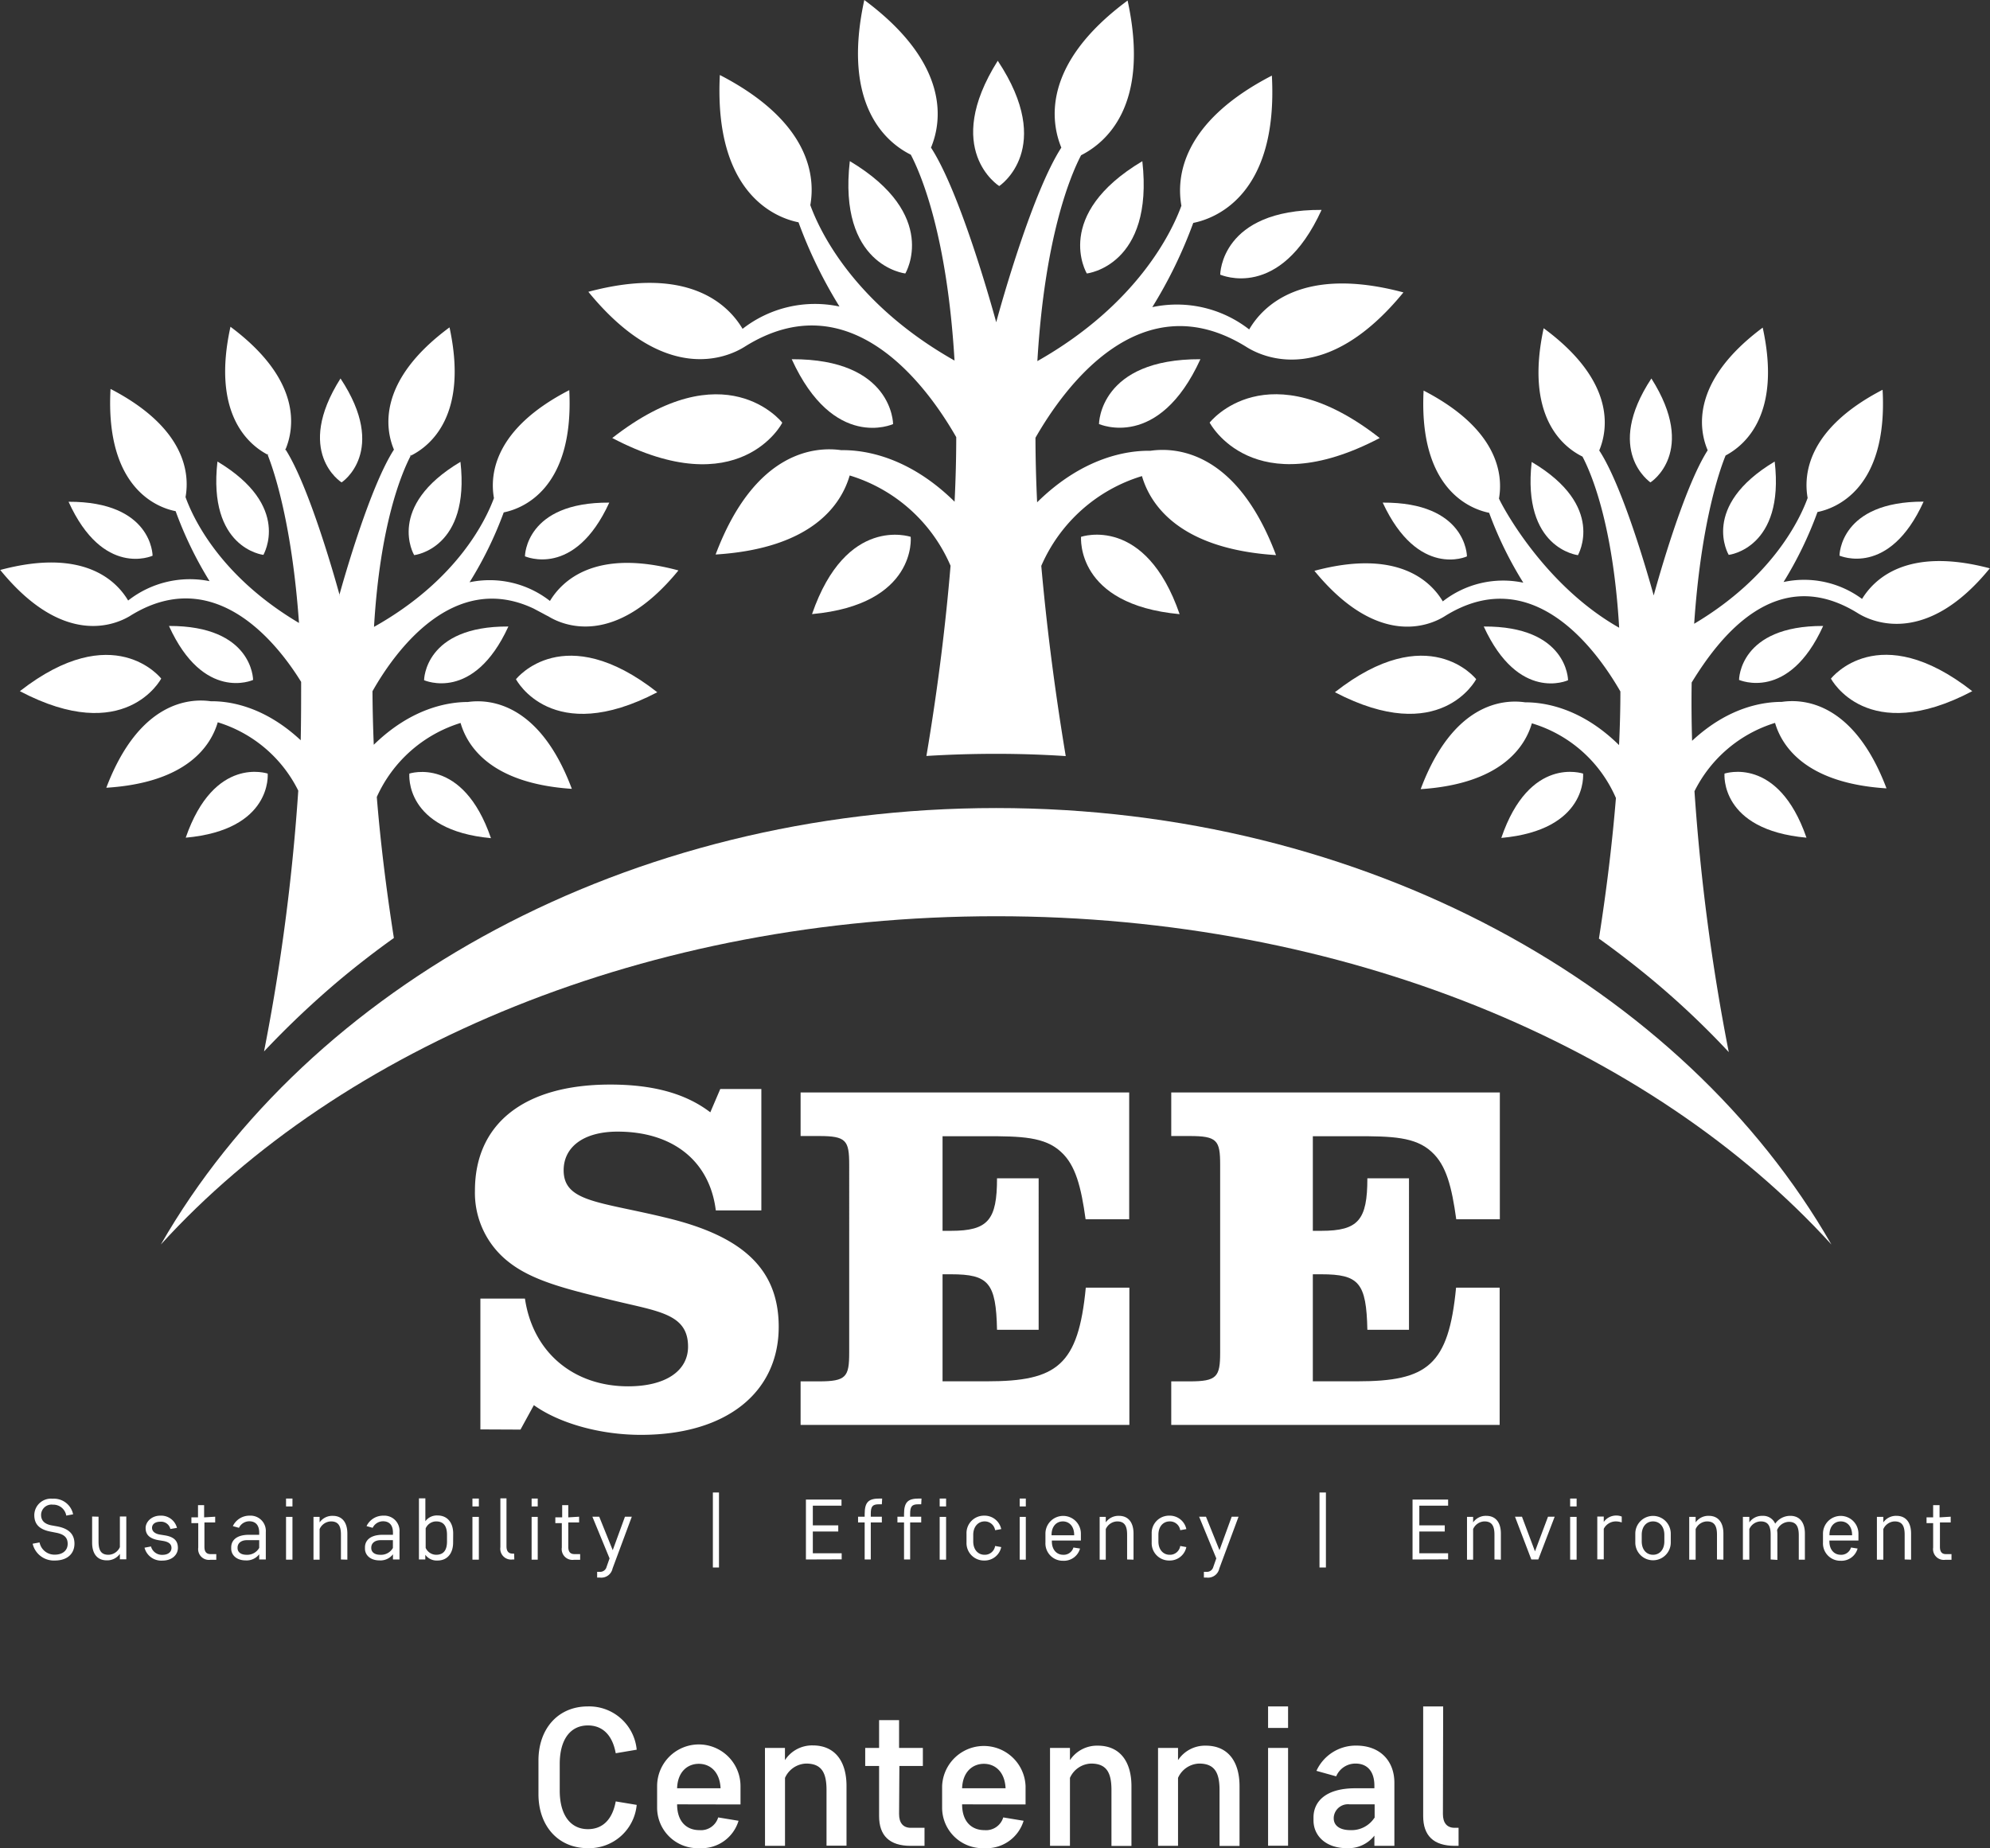 <svg id="Layer_1" data-name="Layer 1" xmlns="http://www.w3.org/2000/svg" viewBox="0 0 325.52 302.38">
  <rect x="0" y="0" width="325.52" height="302.38" fill="#333333" stroke="none"/>
  <defs>
    <style>.cls-71,.cls-73{fill:#fff;}.cls-72{fill:none;}.cls-72,.cls-73{fill-rule:evenodd;}</style>
</defs>
<title>SEECENTENNIAL</title>
<path class="cls-71" d="M91.12,291.46c0-5.19,3.21-8.84,8.07-8.84a7.81,7.81,0,0,1,8,7.08l-3.43.58c-.54-3-2.18-4.55-4.55-4.55-2.85,0-4.61,2.27-4.61,6.31v4.35c0,4,1.76,6.31,4.61,6.31,2.37,0,4-1.53,4.55-4.54l3.43.57a7.81,7.81,0,0,1-8,7.08c-4.86,0-8.07-3.65-8.07-8.84Z" transform="translate(-3.04 -3.44)"/>
<path class="cls-71" d="M113.8,298.64c0,2.85,1.57,4.22,3.65,4.22a2.94,2.94,0,0,0,3.07-2.08l3.33.55a6.31,6.31,0,0,1-6.4,4.48,6.63,6.63,0,0,1-6.92-6.63v-3.52a6.82,6.82,0,0,1,13.64,0v3Zm0-2.63h7.11c-.13-2.72-1.73-4-3.56-4S113.89,293.29,113.8,296Z" transform="translate(-3.04 -3.44)"/>
<path class="cls-71" d="M128.17,289.41h3.27v2A5.29,5.29,0,0,1,136,289c3.59,0,5.51,2.56,5.51,6.63v9.77h-3.27V296.3c0-2.79-.77-4.33-3.33-4.33a3.92,3.92,0,0,0-3.46,2.34v11.12h-3.27Z" transform="translate(-3.04 -3.44)"/>
<path class="cls-71" d="M150.11,300.24c0,1.41.64,2.24,1.92,2.24h2.24v2.95H152c-3.46,0-5.16-1.67-5.16-4.87v-8.2h-2.27v-2.95h2.27v-4.55h3.27v4.55H154v2.95h-3.84Z" transform="translate(-3.04 -3.44)"/>
<path class="cls-71" d="M160.42,298.64c0,2.85,1.57,4.22,3.65,4.22a2.94,2.94,0,0,0,3.08-2.08l3.33.55a6.33,6.33,0,0,1-6.41,4.48,6.63,6.63,0,0,1-6.92-6.63v-3.52a6.83,6.83,0,0,1,13.65,0v3Zm0-2.63h7.11c-.13-2.72-1.73-4-3.55-4S160.52,293.29,160.42,296Z" transform="translate(-3.04 -3.44)"/>
<path class="cls-71" d="M174.8,289.41h3.26v2a5.31,5.31,0,0,1,4.55-2.37c3.59,0,5.51,2.56,5.51,6.63v9.77h-3.27V296.3c0-2.79-.76-4.33-3.33-4.33a3.93,3.93,0,0,0-3.46,2.34v11.12H174.8Z" transform="translate(-3.04 -3.44)"/>
<path class="cls-71" d="M192.47,289.41h3.27v2a5.29,5.29,0,0,1,4.55-2.37c3.59,0,5.51,2.56,5.51,6.63v9.77h-3.27V296.3c0-2.79-.77-4.33-3.33-4.33a3.92,3.92,0,0,0-3.46,2.34v11.12h-3.27Z" transform="translate(-3.04 -3.44)"/>
<path class="cls-71" d="M210.47,282.62h3.27v3.52h-3.27Zm0,6.79h3.27v16h-3.27Z" transform="translate(-3.04 -3.44)"/>
<path class="cls-71" d="M217.9,300.78c0-2.43,1.79-4.77,6.85-4.77h3.11v-.42c0-2.37-1.19-3.62-3.07-3.62a3.41,3.41,0,0,0-3.18,2.09l-3.23-.9a7.06,7.06,0,0,1,6.53-4.13c3.88,0,6.22,2.5,6.22,6.08v10.32h-3.27v-1.67a5.4,5.4,0,0,1-4.52,2.05c-3.39,0-5.44-2-5.44-4.55Zm10,.07v-2.21h-4.1a2.33,2.33,0,0,0-2.59,2.14v.16c0,1.06.83,1.92,2.75,1.92A4.46,4.46,0,0,0,227.86,300.85Z" transform="translate(-3.04 -3.44)"/>
<path class="cls-71" d="M239.07,300.24c0,1.41.64,2.24,1.92,2.24h.64v2.95H241c-3.46,0-5.16-1.67-5.16-4.87V282.62h3.27Z" transform="translate(-3.04 -3.44)"/>
<path class="cls-71" d="M12,258.75A3.56,3.56,0,0,1,8.38,256l1.13-.21a2.48,2.48,0,0,0,2.5,2c1.31,0,2.1-.72,2.1-1.77s-.6-1.58-1.95-1.83l-.81-.16c-1.85-.35-2.7-1.19-2.7-2.73a2.72,2.72,0,0,1,3-2.66A3.2,3.2,0,0,1,15,251.19l-1.12.21a2.15,2.15,0,0,0-2.2-1.79,1.71,1.71,0,0,0-1.92,1.66c0,.91.52,1.52,1.77,1.74l.84.15c1.9.35,2.85,1.26,2.85,2.83S14.14,258.75,12,258.75Z" transform="translate(-3.04 -3.44)"/>
<path class="cls-71" d="M19.16,251.58v4.06c0,1.46.43,2.17,1.62,2.17a2.09,2.09,0,0,0,1.87-1.26v-5H23.7v7H22.65v-.89a2.54,2.54,0,0,1-2.16,1.06c-1.54,0-2.38-1.09-2.38-2.88v-4.29Z" transform="translate(-3.04 -3.44)"/>
<path class="cls-71" d="M29.25,251.41a2.67,2.67,0,0,1,2.74,2l-1.08.18a1.56,1.56,0,0,0-1.64-1.19c-.87,0-1.36.42-1.36,1s.49,1,1.39,1.12l.68.11c1.59.25,2.16.95,2.16,2.06s-.95,2.07-2.52,2.07a2.82,2.82,0,0,1-2.94-2.11l1.06-.2a1.85,1.85,0,0,0,1.88,1.37c.92,0,1.47-.47,1.47-1.13s-.49-1-1.39-1.15l-.68-.11c-1.63-.27-2.16-1-2.16-2S27.83,251.41,29.25,251.41Z" transform="translate(-3.04 -3.44)"/>
<path class="cls-71" d="M38.24,251.58v.94H36.48v4c0,.74.28,1.18,1,1.18h.94v.93h-.95a1.76,1.76,0,0,1-2-2v-4H34.35v-.94h1.08v-2h1v2Z" transform="translate(-3.04 -3.44)"/>
<path class="cls-71" d="M42.13,253.4l-1-.28a3,3,0,0,1,2.76-1.71,2.5,2.5,0,0,1,2.63,2.68v4.49H45.44v-.85a2.59,2.59,0,0,1-2.21,1c-1.46,0-2.37-.84-2.37-1.94v-.19c0-1.05.75-2.06,2.91-2.06h1.67v-.35c0-1.26-.62-1.86-1.63-1.86A1.88,1.88,0,0,0,42.13,253.4Zm3.31,3.28v-1.26h-2c-1,0-1.54.53-1.54,1.22v.07c0,.63.5,1.1,1.47,1.1A2.24,2.24,0,0,0,45.44,256.68Z" transform="translate(-3.04 -3.44)"/>
<path class="cls-71" d="M49.83,248.61h1.05v1.29H49.83Zm0,3h1.05v7H49.83Z" transform="translate(-3.04 -3.44)"/>
<path class="cls-71" d="M58.81,258.58v-4.06c0-1.45-.44-2.17-1.63-2.17a2.09,2.09,0,0,0-1.86,1.26v5h-1v-7h1v.9a2.53,2.53,0,0,1,2.16-1.07c1.54,0,2.38,1.1,2.38,2.89v4.28Z" transform="translate(-3.04 -3.44)"/>
<path class="cls-71" d="M64,253.4l-1-.28a3,3,0,0,1,2.76-1.71,2.49,2.49,0,0,1,2.63,2.68v4.49H67.32v-.85a2.57,2.57,0,0,1-2.21,1c-1.46,0-2.37-.84-2.37-1.94v-.19c0-1.05.76-2.06,2.91-2.06h1.67v-.35c0-1.26-.62-1.86-1.62-1.86A1.89,1.89,0,0,0,64,253.4Zm3.31,3.28v-1.26h-2c-1,0-1.54.53-1.54,1.22v.07c0,.63.5,1.1,1.47,1.1A2.23,2.23,0,0,0,67.32,256.68Z" transform="translate(-3.04 -3.44)"/>
<path class="cls-71" d="M77.16,255.81c0,1.7-.89,2.94-2.55,2.94a2.3,2.3,0,0,1-2-.94v.77H71.57v-10h1.05v3.74a2.33,2.33,0,0,1,2-.94c1.66,0,2.55,1.25,2.55,2.94Zm-1-1.26c0-1.44-.56-2.2-1.78-2.2a1.89,1.89,0,0,0-1.71,1.14v3.19a1.9,1.9,0,0,0,1.71,1.13c1.22,0,1.78-.75,1.78-2.19Z" transform="translate(-3.04 -3.44)"/>
<path class="cls-71" d="M80.32,248.61h1.05v1.29H80.32Zm0,3h1.05v7H80.32Z" transform="translate(-3.04 -3.44)"/>
<path class="cls-71" d="M87.17,258.58h-.28a1.77,1.77,0,0,1-2-2v-8h1v7.85c0,.75.3,1.19,1,1.19h.25Z" transform="translate(-3.04 -3.44)"/>
<path class="cls-71" d="M90,248.61h1v1.29H90Zm0,3h1v7H90Z" transform="translate(-3.04 -3.44)"/>
<path class="cls-71" d="M97.77,251.58v.94H96v4c0,.74.28,1.18,1,1.18h.94v.93h-1a1.76,1.76,0,0,1-2-2v-4H93.88v-.94H95v-2h1v2Z" transform="translate(-3.04 -3.44)"/>
<path class="cls-71" d="M102.75,258.4l-2.81-6.82h1.12l2.21,5.48,2-5.48h1.12l-3.15,8.48a1.88,1.88,0,0,1-2.07,1.48h-.45v-.94h.4a1.08,1.08,0,0,0,1.14-.8Z" transform="translate(-3.04 -3.44)"/>
<path class="cls-71" d="M119.65,247.62h1v12.27h-1Z" transform="translate(-3.04 -3.44)"/>
<path class="cls-71" d="M134.87,258.58v-9.8h5.82v1H136V253h4.16v1H136v3.56h4.72v1Z" transform="translate(-3.04 -3.44)"/>
<path class="cls-71" d="M147.29,249.55h-.49c-1.07,0-1.32.39-1.32,1.57v.46h1.81v.94h-1.81v6.06h-1v-6.06h-1.08v-.94h1.08v-.43c0-2,.67-2.54,2.45-2.54h.41Z" transform="translate(-3.04 -3.44)"/>
<path class="cls-71" d="M153.73,249.55h-.49c-1.07,0-1.32.39-1.32,1.57v.46h1.81v.94h-1.81v6.06h-1v-6.06h-1.08v-.94h1.08v-.43c0-2,.67-2.54,2.45-2.54h.41Z" transform="translate(-3.04 -3.44)"/>
<path class="cls-71" d="M156.75,248.61h1.05v1.29h-1.05Zm0,3h1.05v7h-1.05Z" transform="translate(-3.04 -3.44)"/>
<path class="cls-71" d="M161.14,254.35a2.85,2.85,0,0,1,2.9-2.94,2.78,2.78,0,0,1,2.78,2.2l-1,.18a1.71,1.71,0,0,0-1.73-1.44c-1,0-1.85.81-1.85,2.2v1.07c0,1.38.8,2.19,1.85,2.19a1.7,1.7,0,0,0,1.73-1.44l1,.18a2.77,2.77,0,0,1-2.78,2.2,2.85,2.85,0,0,1-2.9-2.94Z" transform="translate(-3.04 -3.44)"/>
<path class="cls-71" d="M169.84,248.61h1v1.29h-1Zm0,3h1v7h-1Z" transform="translate(-3.04 -3.44)"/>
<path class="cls-71" d="M174.05,255.81v-1.46a2.9,2.9,0,1,1,5.8,0v1.13H175.1v.14c0,1.38.8,2.19,1.85,2.19a1.65,1.65,0,0,0,1.68-1.19l1.08.17a2.73,2.73,0,0,1-2.76,2A2.84,2.84,0,0,1,174.05,255.81Zm1-1.19h3.7v-.07c0-1.39-.8-2.2-1.85-2.2s-1.85.81-1.85,2.2Z" transform="translate(-3.04 -3.44)"/>
<path class="cls-71" d="M187.41,258.58v-4.06c0-1.45-.43-2.17-1.62-2.17a2.11,2.11,0,0,0-1.87,1.26v5h-1v-7h1v.9a2.53,2.53,0,0,1,2.16-1.07c1.54,0,2.38,1.1,2.38,2.89v4.28Z" transform="translate(-3.04 -3.44)"/>
<path class="cls-71" d="M191.43,254.35a2.84,2.84,0,0,1,2.9-2.94,2.77,2.77,0,0,1,2.77,2.2l-1,.18a1.7,1.7,0,0,0-1.72-1.44c-1.05,0-1.85.81-1.85,2.2v1.07c0,1.38.8,2.19,1.85,2.19a1.69,1.69,0,0,0,1.72-1.44l1,.18a2.76,2.76,0,0,1-2.77,2.2,2.84,2.84,0,0,1-2.9-2.94Z" transform="translate(-3.04 -3.44)"/>
<path class="cls-71" d="M202,258.4l-2.81-6.82h1.12l2.21,5.48,2-5.48h1.12l-3.15,8.48a1.88,1.88,0,0,1-2.07,1.48h-.45v-.94h.4a1.08,1.08,0,0,0,1.14-.8Z" transform="translate(-3.04 -3.44)"/>
<path class="cls-71" d="M218.88,247.62h1.05v12.27h-1.05Z" transform="translate(-3.04 -3.44)"/>
<path class="cls-71" d="M234.1,258.58v-9.8h5.82v1h-4.71V253h4.16v1h-4.16v3.56h4.71v1Z" transform="translate(-3.04 -3.44)"/>
<path class="cls-71" d="M247.5,258.58v-4.06c0-1.45-.44-2.17-1.63-2.17a2.09,2.09,0,0,0-1.86,1.26v5h-1v-7h1v.9a2.53,2.53,0,0,1,2.16-1.07c1.54,0,2.38,1.1,2.38,2.89v4.28Z" transform="translate(-3.04 -3.44)"/>
<path class="cls-71" d="M253.53,258.58l-2.67-7H252l2.13,5.67,2.13-5.67h1.09l-2.68,7Z" transform="translate(-3.04 -3.44)"/>
<path class="cls-71" d="M259.88,248.61h1.06v1.29h-1.06Zm0,3h1.06v7h-1.06Z" transform="translate(-3.04 -3.44)"/>
<path class="cls-71" d="M268.32,252.52a3,3,0,0,0-1-.17,2.23,2.23,0,0,0-1.94,1.21v5h-1.06v-7h1.06v.88a2.47,2.47,0,0,1,2.07-1.05,2.25,2.25,0,0,1,.87.17Z" transform="translate(-3.04 -3.44)"/>
<path class="cls-71" d="M270.54,254.35a2.9,2.9,0,1,1,5.8,0v1.46a2.9,2.9,0,1,1-5.8,0Zm4.75.2c0-1.39-.8-2.2-1.85-2.2s-1.85.81-1.85,2.2v1.07c0,1.38.8,2.19,1.85,2.19s1.85-.81,1.85-2.19Z" transform="translate(-3.04 -3.44)"/>
<path class="cls-71" d="M283.9,258.58v-4.06c0-1.45-.44-2.17-1.63-2.17a2.08,2.08,0,0,0-1.86,1.26v5h-1.05v-7h1.05v.9a2.53,2.53,0,0,1,2.16-1.07c1.54,0,2.38,1.1,2.38,2.89v4.28Z" transform="translate(-3.04 -3.44)"/>
<path class="cls-71" d="M292.68,258.58v-4.06c0-1.45-.44-2.17-1.63-2.17a2.08,2.08,0,0,0-1.86,1.26v5h-1.05v-7h1.05v.9a2.53,2.53,0,0,1,2.16-1.07,2.13,2.13,0,0,1,2.07,1.28,3,3,0,0,1,2.48-1.28c1.54,0,2.38,1.1,2.38,2.89v4.28h-1v-4c0-1.46-.44-2.19-1.63-2.19a2.17,2.17,0,0,0-1.92,1.35,5.6,5.6,0,0,1,.05.6v4.28Z" transform="translate(-3.04 -3.44)"/>
<path class="cls-71" d="M301.24,255.81v-1.46a2.9,2.9,0,1,1,5.8,0v1.13h-4.75v.14c0,1.38.8,2.19,1.85,2.19a1.65,1.65,0,0,0,1.68-1.19l1.08.17a2.74,2.74,0,0,1-2.76,2A2.84,2.84,0,0,1,301.24,255.81Zm1.05-1.19H306v-.07c0-1.39-.8-2.2-1.85-2.2s-1.85.81-1.85,2.2Z" transform="translate(-3.04 -3.44)"/>
<path class="cls-71" d="M314.6,258.58v-4.06c0-1.45-.43-2.17-1.63-2.17a2.11,2.11,0,0,0-1.86,1.26v5h-1.05v-7h1.05v.9a2.53,2.53,0,0,1,2.16-1.07c1.54,0,2.38,1.1,2.38,2.89v4.28Z" transform="translate(-3.04 -3.44)"/>
<path class="cls-71" d="M322.13,251.58v.94h-1.76v4c0,.74.28,1.18.95,1.18h.94v.93h-1a1.76,1.76,0,0,1-2-2v-4h-1.08v-.94h1.08v-2h1.05v2Z" transform="translate(-3.04 -3.44)"/>
<path class="cls-72" d="M70,172.13q-.43-2.25-.84-4.44-4.49,2.42-8.73,5Z" transform="translate(-3.04 -3.44)"/>
<path class="cls-73" d="M29.41,114.46h0c-.08-.1-7.79-9.9-23.12,2.06h0C23.49,125.58,29.35,114.57,29.41,114.46Z" transform="translate(-3.04 -3.44)"/>
<path class="cls-73" d="M33.41,140.49c14.21-1.28,13.42-10.4,13.42-10.49h0c-.08,0-8.74-3-13.41,10.49Z" transform="translate(-3.04 -3.44)"/>
<path class="cls-73" d="M30.68,105.85c5.66,12.46,13.68,8.87,13.76,8.83h0c0-.09-.06-8.87-13.76-8.83Z" transform="translate(-3.04 -3.44)"/>
<path class="cls-73" d="M46.13,94.22h0c0-.08,4.72-7.94-7.52-15.27h0C37,93.11,46,94.21,46.13,94.22Z" transform="translate(-3.04 -3.44)"/>
<path class="cls-73" d="M14.25,85.52C19.91,98,27.93,94.39,28,94.36h0c0-.08-.06-8.87-13.75-8.83Z" transform="translate(-3.04 -3.44)"/>
<path class="cls-73" d="M110.55,116.69c-15.29-12-23-2.23-23.11-2.13h0c.06.11,5.88,11.14,23.11,2.14h0Z" transform="translate(-3.04 -3.44)"/>
<path class="cls-73" d="M83.35,140.57h0C78.72,127.08,70.06,130,70,130h0C70,130.13,69.15,139.24,83.35,140.57Z" transform="translate(-3.04 -3.44)"/>
<path class="cls-73" d="M86.2,105.94c-13.7-.08-13.79,8.7-13.79,8.79h0c.08,0,8.08,3.66,13.79-8.79Z" transform="translate(-3.04 -3.44)"/>
<path class="cls-73" d="M114,96.76h0c-13.7-3.69-19.07,1.8-21,5A16,16,0,0,0,79.85,98.7a61.71,61.71,0,0,0,5.59-11.43c2.82-.56,11.56-3.61,10.72-20h0c-12.37,6.37-13,13.87-12.32,17.66C82.59,88.31,78,98.27,64.22,106c1-16.87,4.53-25.16,6-28l-.09,0c.13-.19.19-.24.09,0,3.26-1.62,9.45-6.66,6.35-21h0c-11.9,8.79-10.48,16.71-9.09,20,0-.08,0,0,0,.09a.36.36,0,0,1,0-.09c-3.88,6-8.12,20.87-8.91,23.72l0,.21a.21.21,0,0,1,0-.21c-.78-2.85-5-17.78-8.83-23.75a1,1,0,0,0-.07.15c0-.16,0-.23.07-.15,1.4-3.33,2.84-11.24-9-20.07h0c-3.08,14,2.76,19.18,6.07,20.92-.08-.21,0-.14.11.06l-.11-.06c1.12,2.81,4,11.5,5.14,27.54-13-7.7-17.37-17.27-18.56-20.59.68-3.79.09-11.29-12.27-17.7h0c-.9,16.39,7.84,19.46,10.65,20a62,62,0,0,0,5.55,11.45A16.37,16.37,0,0,0,24,101.69c-1.9-3.21-7.26-8.67-20.92-5h0c10.27,12.61,18.72,9,21.15,7.57h0C37.65,95.8,47.82,107.75,52.3,115c0,3,0,6.17-.07,9.55,0,.82,0,.9,0,0-6.06-5.65-11.81-6.42-14.7-6.38-3.43-.5-11.73,0-17.1,14.15h0c13.26-.83,17.11-6.91,18.23-10.71a21.83,21.83,0,0,1,13.17,11.18,338.34,338.34,0,0,1-5.6,42.67,148.09,148.09,0,0,1,12.45-11.77c2.83-2.36,5.75-4.62,8.79-6.79-1.33-8.48-2.23-16.14-2.79-23v-.08a22.2,22.2,0,0,1,13.7-12.1c1.1,3.81,4.94,9.9,18.2,10.78h0c-5.32-14.22-13.62-14.7-17-14.21-3,0-9.1.84-15.4,7q-.19-4.64-.21-8.76h0C67.7,109.93,77.21,96.81,90.32,103l1.64.87c.25.15.78.41.78.41,2.35,1.45,10.85,5.21,21.24-7.47h0Z" transform="translate(-3.04 -3.44)"/>
<path class="cls-73" d="M70.79,94.26h0c.09,0,9.17-1.09,7.57-15.26h0C66.1,86.3,70.74,94.19,70.79,94.26Z" transform="translate(-3.04 -3.44)"/>
<polygon class="cls-73" points="75.32 75.57 75.32 75.58 75.32 75.58 75.32 75.57"/>
<path class="cls-73" d="M102.7,85.67c-13.69-.08-13.79,8.7-13.79,8.79h0c.08,0,8.08,3.66,13.79-8.78Z" transform="translate(-3.04 -3.44)"/>
<path class="cls-73" d="M58.91,82.36h0c.07,0,7.69-5.12-.17-17h0C51.12,77.39,58.83,82.31,58.91,82.36Z" transform="translate(-3.04 -3.44)"/>
<path class="cls-72" d="M261.92,172.13l9.58.59c-2.83-1.74-5.75-3.42-8.73-5C262.5,169.15,262.22,170.63,261.92,172.13Z" transform="translate(-3.04 -3.44)"/>
<polygon class="cls-72" points="250.54 75.58 250.54 75.57 250.54 75.57 250.54 75.58"/>
<path class="cls-73" d="M325.66,116.52c-15.33-12-23-2.16-23.12-2.06h0c.06.11,5.91,11.12,23.12,2.06Z" transform="translate(-3.04 -3.44)"/>
<path class="cls-73" d="M298.54,140.49C293.87,127,285.21,130,285.13,130h0c0,.09-.79,9.21,13.42,10.49Z" transform="translate(-3.04 -3.44)"/>
<path class="cls-73" d="M287.51,114.68h0c.08,0,8.1,3.63,13.76-8.83h0C287.57,105.81,287.51,114.59,287.51,114.68Z" transform="translate(-3.04 -3.44)"/>
<path class="cls-73" d="M285.82,94.22h0c.09,0,9.17-1.11,7.52-15.27h0C281.1,86.28,285.77,94.14,285.82,94.22Z" transform="translate(-3.04 -3.44)"/>
<path class="cls-73" d="M303.94,94.35h0c.08,0,8.1,3.63,13.76-8.84h0C304,85.48,303.94,94.27,303.94,94.35Z" transform="translate(-3.04 -3.44)"/>
<path class="cls-73" d="M244.51,114.56h0c-.08-.1-7.82-9.87-23.11,2.13h0C238.63,125.7,244.45,114.67,244.51,114.56Z" transform="translate(-3.04 -3.44)"/>
<path class="cls-73" d="M262,130h0c-.09,0-8.76-3-13.38,10.53h0C262.8,139.24,262,130.13,262,130Z" transform="translate(-3.04 -3.44)"/>
<path class="cls-73" d="M245.75,105.94c5.71,12.45,13.71,8.83,13.79,8.79h0c0-.09-.1-8.87-13.79-8.79Z" transform="translate(-3.04 -3.44)"/>
<path class="cls-73" d="M328.56,96.43h0c-13.68-3.63-19,1.85-20.93,5a15.92,15.92,0,0,0-12.84-2.77,62,62,0,0,0,5.55-11.45c2.81-.56,11.55-3.64,10.65-20h0c-12.35,6.4-12.94,13.91-12.26,17.7-1.2,3.31-5.62,12.89-18.56,20.58,1.08-16,4-24.73,5.14-27.53,3.3-1.75,9.14-6.89,6.07-20.92h0c-11.86,8.83-10.42,16.74-9,20.07-3.86,6-8.05,20.9-8.83,23.75-.79-2.85-5-17.76-8.91-23.72,1.39-3.33,2.8-11.25-9.09-20h0c-3.1,14.35,3.08,19.39,6.35,21h0c1.47,2.8,5,11.1,6,28C255.29,99,248.44,85.58,248.24,85c.67-3.79,0-11.29-12.33-17.66h0c-.84,16.39,7.9,19.43,10.72,20a61.71,61.71,0,0,0,5.59,11.43,16,16,0,0,0-13.17,3.06c-1.89-3.19-7.26-8.69-21-5h0c10.39,12.68,18.88,8.92,21.23,7.48,14.35-9.07,24.82,5.3,28.82,12.26q0,4.13-.22,8.77c0,.67,0,.68,0,0-6.32-6.22-12.4-7-15.39-7-3.44-.5-11.74,0-17.06,14.21h0c13.26-.87,17.09-7,18.19-10.77A21.79,21.79,0,0,1,267.37,134c-.56,6.9-1.46,14.57-2.78,23,3.07,2.19,6.3,4.7,9.15,7.09a137.18,137.18,0,0,1,12.09,11.48,340.79,340.79,0,0,1-5.61-42.68c0-.47,0-.48,0,0a21.89,21.89,0,0,1,13.18-11.18c1.11,3.8,5,9.88,18.23,10.71h0c-5.37-14.2-13.67-14.66-17.11-14.15h0c-2.88,0-8.63.72-14.69,6.37,0,.79,0,.76,0,0-.1-3.38-.12-6.55-.07-9.54,4.47-7.29,13.8-19.72,27.26-11.29,2.36,1.44,11.18,5.31,21.52-7.4Z" transform="translate(-3.04 -3.44)"/>
<path class="cls-73" d="M261.16,94.27h0c0-.07,4.69-8-7.57-15.25h0C252,93.18,261.07,94.25,261.16,94.27Z" transform="translate(-3.04 -3.44)"/>
<path class="cls-73" d="M243,94.46h0c0-.09-.09-8.87-13.78-8.79h0C235,98.12,243,94.5,243,94.46Z" transform="translate(-3.04 -3.44)"/>
<path class="cls-73" d="M273,82.36h0c.08,0,7.79-5,.17-17h0C265.35,77.24,273,82.31,273,82.36Z" transform="translate(-3.04 -3.44)"/>
<path class="cls-72" d="M112.73,37.78c6.84,15,16.48,10.65,16.58,10.6h0c0-.1-.1-10.68-16.58-10.6h0Z" transform="translate(-3.04 -3.44)"/>
<path class="cls-73" d="M103.21,75.11C123.94,86,131,72.72,131,72.59h0c-.09-.11-9.4-11.9-27.83,2.53h0Z" transform="translate(-3.04 -3.44)"/>
<path class="cls-73" d="M152,91.26h0c-.1,0-10.53-3.58-16.13,12.65h0C153,102.34,152.05,91.37,152,91.26Z" transform="translate(-3.04 -3.44)"/>
<path class="cls-73" d="M132.55,62.21c6.85,15,16.49,10.65,16.58,10.61h0c0-.1-.09-10.68-16.58-10.61Z" transform="translate(-3.04 -3.44)"/>
<path class="cls-73" d="M151.13,48.18h0c.06-.09,5.66-9.57-9.08-18.38h0C140.09,46.87,151,48.17,151.13,48.18Z" transform="translate(-3.04 -3.44)"/>
<path class="cls-73" d="M228.74,75.11c-18.43-14.43-27.74-2.64-27.83-2.53h0c.07.13,7.1,13.39,27.83,2.52h0Z" transform="translate(-3.04 -3.44)"/>
<path class="cls-73" d="M196,103.92h0c-5.6-16.23-16-12.69-16.13-12.65h0C179.9,91.37,178.94,102.34,196,103.92Z" transform="translate(-3.04 -3.44)"/>
<path class="cls-73" d="M199.4,62.21c-16.49-.07-16.59,10.51-16.59,10.61h0c.1,0,9.74,4.39,16.59-10.61Z" transform="translate(-3.04 -3.44)"/>
<path class="cls-73" d="M177.37,127.14c-1.92-11.55-3.18-21.89-4-31.12a26.26,26.26,0,0,1,16.47-14.69c1.33,4.58,6,11.91,21.93,12.93h0c-6.43-17.1-16.41-17.67-20.55-17.07-3.6-.06-10.92.93-18.53,8.43q-.26-5.59-.27-10.56c4.79-8.38,17.33-25.66,34.63-14.78l0,0c2.84,1.74,13.07,6.25,25.56-9h0c-16.5-4.41-23,2.21-25.23,6.06a19.23,19.23,0,0,0-15.85-3.65,75.05,75.05,0,0,0,6.7-13.78c3.39-.67,13.92-4.36,12.86-24.1h0c-14.88,7.69-15.61,16.72-14.8,21.29-1.48,4.08-7.06,16.07-23.56,25.42,1.21-20.31,5.39-30.3,7.15-33.68,3.93-2,11.37-8,7.61-25.31h0C173.26,14.05,175,23.58,176.65,27.59,172,34.77,166.92,52.73,166,56.16c-.94-3.43-6-21.39-10.67-28.57,1.68-4,3.39-13.54-10.91-24.15h0c-3.76,17.27,3.67,23.35,7.61,25.31,1.76,3.38,5.94,13.37,7.15,33.68C142.64,53.09,137.07,41.1,135.59,37c.81-4.57.08-13.6-14.8-21.29h0c-1,19.74,9.48,23.43,12.87,24.1a75.05,75.05,0,0,0,6.7,13.78,19.23,19.23,0,0,0-15.85,3.65c-2.28-3.85-8.74-10.47-25.23-6.06h0c12.49,15.29,22.72,10.78,25.55,9l0,0c17.29-10.88,29.84,6.4,34.63,14.78q0,5-.27,10.56c-7.61-7.5-14.93-8.49-18.53-8.43-4.14-.6-14.13,0-20.56,17.07h0c16-1,20.6-8.35,21.93-12.93A26.26,26.26,0,0,1,158.53,96c-.77,9.23-2,19.57-3.95,31.12q5.64-.35,11.4-.35T177.37,127.14Z" transform="translate(-3.04 -3.44)"/>
<path class="cls-73" d="M180.82,48.18h0c.1,0,11-1.31,9.08-18.37h0C175.16,38.61,180.76,48.09,180.82,48.18Z" transform="translate(-3.04 -3.44)"/>
<path class="cls-73" d="M202.64,48.38h0c.1,0,9.74,4.4,16.58-10.6h0C202.74,37.7,202.64,48.28,202.64,48.38Z" transform="translate(-3.04 -3.44)"/>
<path class="cls-73" d="M166.49,33.88h0c.09-.06,9.25-6.19-.24-20.5h0C157.1,27.91,166.4,33.82,166.49,33.88Z" transform="translate(-3.04 -3.44)"/>
<path class="cls-72" d="M58.46,172.86l-13,5.91c.22-1.07.42-2.13.62-3.17a123.68,123.68,0,0,0-16.77,22.6,144.72,144.72,0,0,1,31.1-25.48l-2,.13Z" transform="translate(-3.04 -3.44)"/>
<path class="cls-72" d="M177.37,127.14q1.17,7.1,2.69,14.8l-13.93.88v0h-.31v0l-13.93-.88q1.52-7.71,2.69-14.8c-33.22,2-63.44,13-87.22,29.89q.81,5.13,1.82,10.66c27.15-14.58,60.6-23.2,96.8-23.2s69.64,8.62,96.79,23.2q1-5.53,1.82-10.66C240.81,140.11,210.59,129.19,177.37,127.14Z" transform="translate(-3.04 -3.44)"/>
<path class="cls-72" d="M273.49,172.86h0l-2-.13a144.72,144.72,0,0,1,31.1,25.48,123.68,123.68,0,0,0-16.77-22.6c.2,1,.4,2.1.61,3.17Z" transform="translate(-3.04 -3.44)"/>
<path class="cls-72" d="M273.49,172.85h.26v-8.74a2.75,2.75,0,0,1-.26-.22Z" transform="translate(-3.04 -3.44)"/>
<path class="cls-73" d="M166,153.34c57,0,107.16,21.33,136.62,53.71-24.22-42.21-76.29-71.41-136.62-71.41S53.57,164.84,29.35,207.05C58.81,174.67,109,153.34,166,153.34Z" transform="translate(-3.04 -3.44)"/>
<path class="cls-71" d="M81.62,237.3V215.9h7.29c1.3,8.84,8,14.35,16.87,14.35,6.24,0,9.81-2.59,9.81-6.49,0-5.35-4.79-5.75-12.16-7.54s-13.22-3.16-17.19-6.32a14.33,14.33,0,0,1-5.51-11.67c0-10.87,7.94-17.35,22.13-17.35,6.81,0,12.24,1.38,16.37,4.54l1.63-3.81h6.72v19.86h-7.45c-1-8.11-7.06-12.89-16.06-12.89-5.67,0-8.83,2.59-8.83,6.32,0,5.27,6,5.11,17.18,7.87,12.17,3,18,8.35,18,17.75,0,10.62-8.43,17.67-22.54,17.67-6.89,0-13.53-2-17.51-4.86l-2.19,4Z" transform="translate(-3.04 -3.44)"/>
<path class="cls-71" d="M134,229.44h3c4.46,0,4.95-.73,4.95-4.7V194c0-4-.49-4.7-4.95-4.7h-3v-7.13h53.75v20.75h-7.13c-.73-5.27-1.63-8.84-4-11-2.67-2.51-6.56-2.59-12.4-2.59h-7v15.48h1.38c6.08,0,7.53-1.78,7.53-8.59h6.81V221h-6.81c-.16-7.7-1.37-9.08-7.53-9.08h-1.38v17.51h7.29c11.43,0,14.92-2.6,16.14-15.32h7.13v22.45H134Z" transform="translate(-3.04 -3.44)"/>
<path class="cls-71" d="M194.63,229.44h3c4.46,0,5-.73,5-4.7V194c0-4-.49-4.7-5-4.7h-3v-7.13h53.75v20.75h-7.13c-.73-5.27-1.62-8.84-4-11-2.68-2.51-6.57-2.59-12.41-2.59h-7.05v15.48h1.38c6.08,0,7.54-1.78,7.54-8.59h6.81V221h-6.81c-.16-7.7-1.38-9.08-7.54-9.08h-1.38v17.51h7.3c11.43,0,14.91-2.6,16.13-15.32h7.13v22.45H194.63Z" transform="translate(-3.04 -3.44)"/>
</svg>
